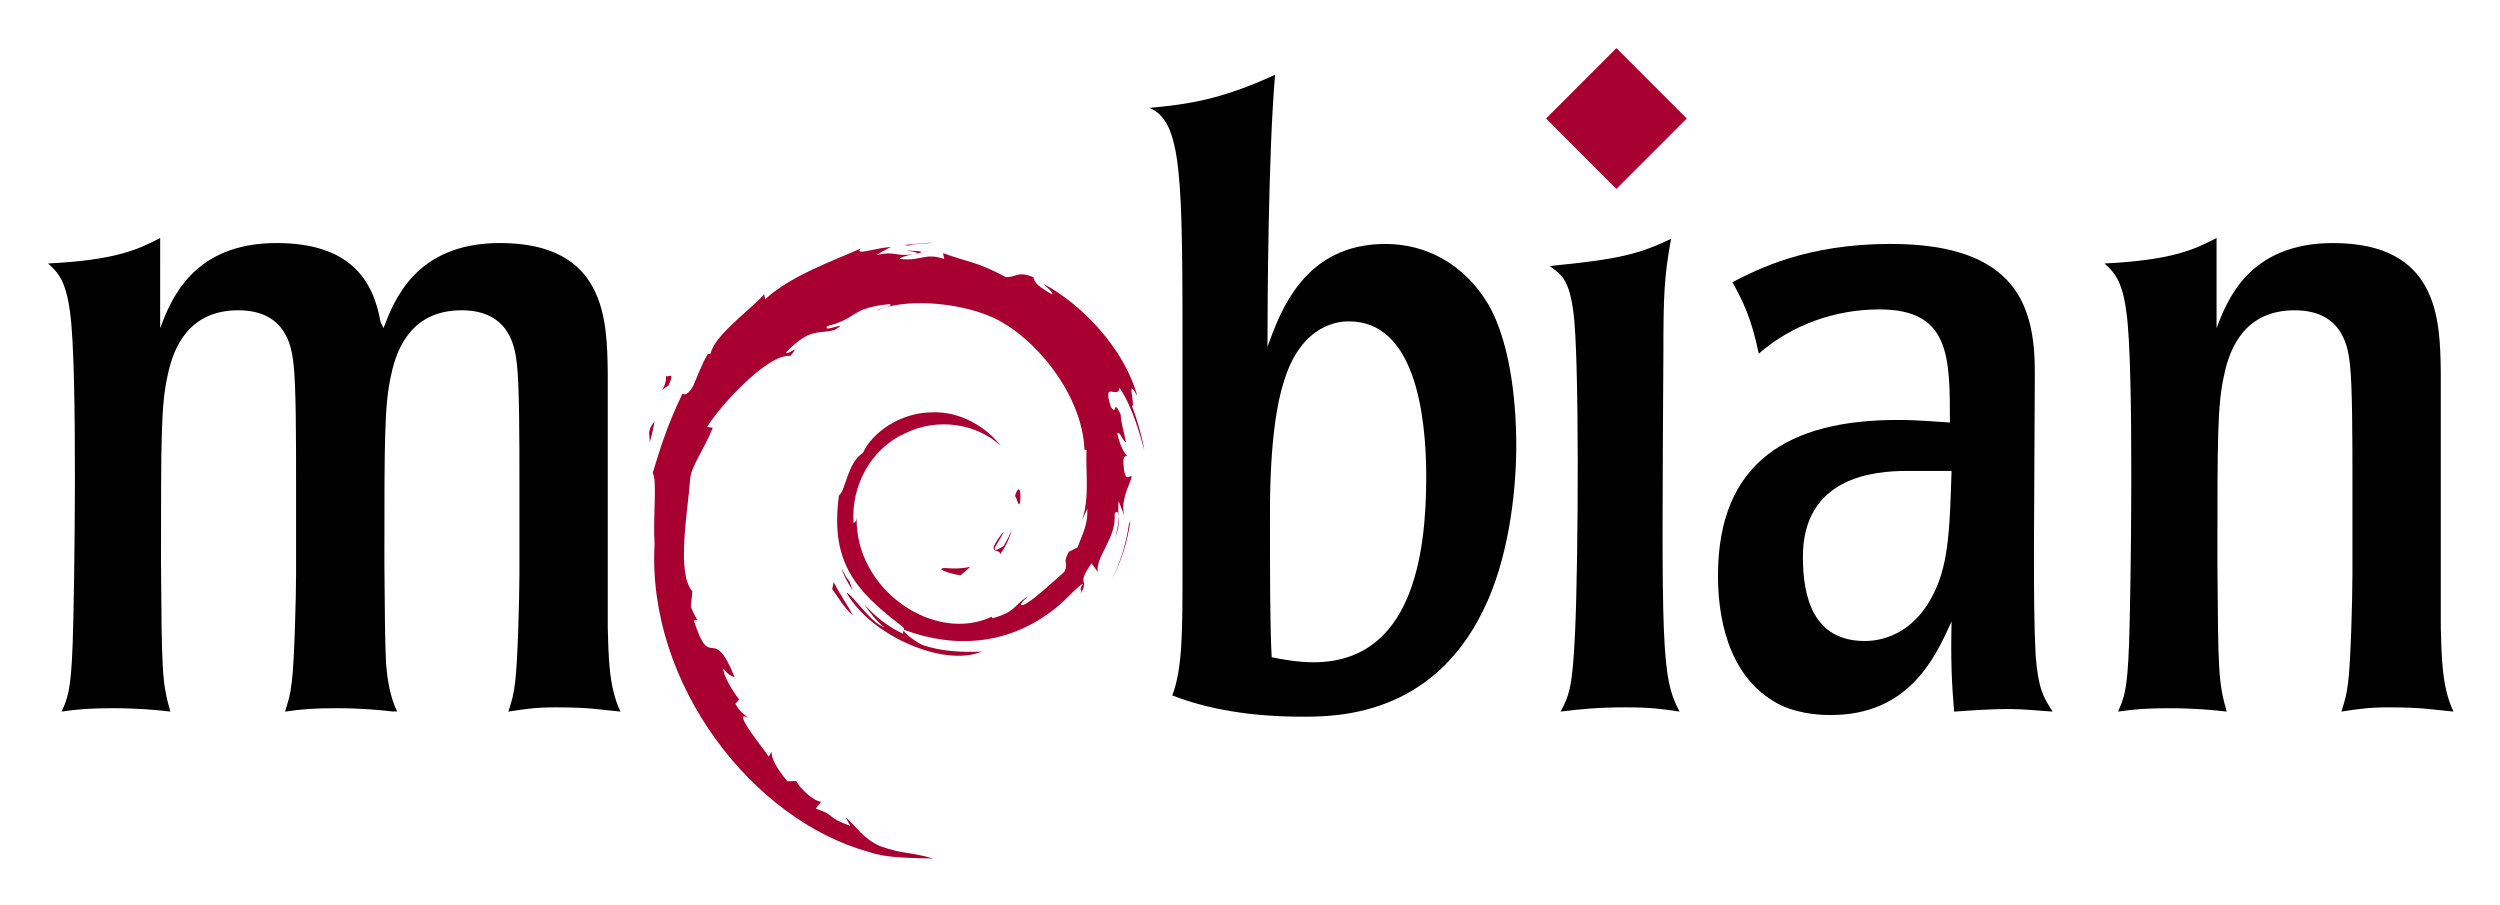 <svg xmlns="http://www.w3.org/2000/svg" role="img" viewBox="168.65 -5.36 382.46 138.46"><title>Mobian (member) logo</title><g transform="translate(30.473 -107.697)"><g fill="#a80030" transform="matrix(1.046 0 0 1.045 219 139.445)"><path d="M60.969 47.645c-1.494.02.281.768 2.232 1.069.541-.422 1.027-.846 1.463-1.26-1.213.297-2.449.304-3.695.191"/><path d="M68.986 45.646c.893-1.229 1.541-2.573 1.77-3.963-.201.99-.736 1.845-1.244 2.749-2.793 1.759-.264-1.044-.002-2.111-3.002 3.783-.414 2.268-.524 3.325"/><path d="M71.949 37.942c.182-2.691-.529-1.839-.768-.814.278.146.499 1.898.768.814"/><path d="M55.301 1.163c.798.142 1.724.252 1.591.443.876-.193 1.073-.367-1.591-.443"/><path d="M56.893 1.606l-.561.117.523-.048.038-.069"/><path d="M81.762 38.962c.09 2.416-.705 3.59-1.424 5.666l-1.293.643c-1.057 2.054.105 1.304-.652 2.937-1.652 1.467-5.006 4.589-6.08 4.875-.785-.017.531-.926.703-1.281-2.209 1.516-1.773 2.276-5.152 3.199l-.098-.221c-8.33 3.92-19.902-3.847-19.75-14.443-.088.672-.253.504-.437.774-.43-5.451 2.518-10.926 7.49-13.165 4.863-2.406 10.564-1.42 14.045 1.829-1.912-2.506-5.721-5.163-10.232-4.917-4.421.072-8.558 2.881-9.938 5.932-2.264 1.425-2.528 5.496-3.514 6.242-1.329 9.76 2.497 13.975 8.97 18.936 1.016.686.286.791.422 1.313-2.15-1.006-4.118-2.526-5.738-4.387.86 1.257 1.787 2.479 2.986 3.439-2.029-.685-4.738-4.913-5.527-5.085 3.495 6.258 14.178 10.975 19.775 8.634-2.59.096-5.879.053-8.787-1.022-1.225-.629-2.884-1.93-2.587-2.173 7.636 2.851 15.522 2.158 22.128-3.137 1.682-1.31 3.518-3.537 4.049-3.567-.799 1.202.137.578-.477 1.639 1.672-2.701-.729-1.1 1.73-4.664l.908 1.25c-.34-2.244 2.785-4.966 2.467-8.512.717-1.084.799 1.168.039 3.662 1.055-2.767.279-3.212.549-5.496.291.768.678 1.583.875 2.394-.688-2.675.703-4.503 1.049-6.058-.342-.15-1.061 1.182-1.227-1.976.025-1.372.383-.719.52-1.057-.268-.155-.975-1.207-1.404-3.224.309-.475.832 1.229 1.256 1.298-.273-1.603-.742-2.826-.762-4.057-1.24-2.59-.439.346-1.443-1.112-1.32-4.114 1.094-.955 1.258-2.823 1.998 2.895 3.137 7.385 3.662 9.244-.4-2.267-1.045-4.464-1.834-6.589.609.257-.979-4.663.791-1.405C87.189 15.552 81 9.062 75.305 6.018c.695.637 1.574 1.437 1.26 1.563-2.834-1.685-2.336-1.818-2.742-2.53-2.305-.939-2.459.077-3.984.002-4.35-2.308-5.188-2.063-9.191-3.507l.182.852c-2.881-.96-3.357.362-6.47.002-.189-.147.998-.536 1.976-.677-2.786.368-2.656-.55-5.382.101.671-.471 1.383-.784 2.099-1.184-2.271.138-5.424 1.322-4.451.244-3.705 1.654-10.286 3.975-13.979 7.438l-.116-.776c-1.692 2.031-7.379 6.066-7.832 8.699l-.453.105c-.879 1.491-1.45 3.18-2.148 4.713-1.151 1.963-1.688.756-1.524 1.064-2.265 4.592-3.392 8.45-4.363 11.616.692 1.035.017 6.232.278 10.391-1.136 20.544 14.418 40.489 31.42 45.093 2.492.893 6.197.861 9.349.949-3.718-1.064-4.198-.563-7.822-1.826-2.613-1.232-3.185-2.637-5.037-4.244l.733 1.295c-3.63-1.285-2.111-1.59-5.065-2.525l.783-1.021c-1.177-.09-3.117-1.982-3.647-3.033l-1.288.051c-1.546-1.906-2.371-3.283-2.31-4.35l-.416.742c-.471-.809-5.691-7.158-2.983-5.68-.503-.458-1.172-.747-1.897-2.066l.551-.629c-1.301-1.677-2.398-3.826-2.314-4.542.695.938 1.177 1.114 1.655 1.275-3.291-8.164-3.476-.449-5.967-8.31l.526-.042c-.403-.611-.65-1.27-.974-1.919l.23-2.285c-2.368-2.736-.662-11.645-.319-16.53.235-1.986 1.977-4.101 3.3-7.418l-.806-.138c1.542-2.688 8.802-10.799 12.166-10.383 1.629-2.046-.324-.008-.643-.522 3.579-3.703 4.704-2.616 7.119-3.283 2.603-1.545-2.235.604-1.001-.589 4.503-1.149 3.19-2.614 9.063-3.197.62.352-1.437.544-1.953 1.001 3.75-1.836 11.869-1.417 17.145 1.018 6.117 2.861 12.994 11.314 13.266 19.267l.309.083c-.156 3.162.484 6.819-.627 10.177l.751-1.591"/><path d="M44.658 49.695l-.211 1.047c.983 1.335 1.763 2.781 3.016 3.821-.902-1.759-1.571-2.486-2.805-4.868"/><path d="M46.979 49.605c-.52-.576-.826-1.268-1.172-1.956.33 1.211 1.006 2.252 1.633 3.312l-.461-1.356"/><path d="M88.063 40.675l-.219.552c-.402 2.858-1.273 5.686-2.605 8.309 1.472-2.767 2.421-5.794 2.824-8.861"/><path d="M55.598.446C56.607.077 58.08.243 59.154 0c-1.398.117-2.789.187-4.162.362l.606.084"/><path d="M20.127 19.308c.233 2.154-1.62 2.991.41 1.569 1.09-2.454-.424-.677-.41-1.569"/><path d="M17.739 29.282c.469-1.437.553-2.299.732-3.132-1.293 1.654-.596 2.007-.732 3.132"/></g><path stroke-width="2.806" d="M356.37 175.299c0 12.096-2.207 28.358-17.28 28.358-2.081 0-4.677-.396-6.366-.783-.261-4.682-.261-12.748-.261-22.112 0-11.19 1.167-17.034 2.081-19.903 2.726-9.233 8.833-9.359 10-9.359 9.876 0 11.825 13.657 11.825 23.8zm-37.29 14.179c0 9.629 0 15.089-1.559 19.249 5.328 2.083 11.952 3.251 19.882 3.251 5.067 0 19.75 0 27.675-16.257 3.769-7.546 5.067-17.694 5.067-25.369 0-4.682-.522-14.957-4.288-21.464-3.634-6.109-9.484-9.233-15.718-9.233-12.476 0-16.113 10.406-18.059 15.74 0-6.633.126-29.787 1.164-41.625-8.444 3.905-13.645 4.551-19.229 5.073 5.067 2.077 5.067 10.67 5.067 38.638v31.997"/><path stroke-width="2.806" d="M395.125 211.2c-2.602-.39-4.425-.651-8.194-.651-4.15 0-7.016.264-10.0.651 1.298-2.473 1.817-3.647 2.207-12.096.522-11.58.651-42.54-.258-49.045-.651-4.946-1.817-5.724-3.637-7.024 10.653-1.041 13.643-1.819 18.578-4.16-1.035 5.718-1.172 8.587-1.172 17.298-.255 44.885-.387 49.693 2.476 55.027"/><path stroke-width="2.806" d="M436.734 174.384c-.258 8.197-.39 13.921-2.602 18.471-2.729 5.856-7.274 7.546-10.653 7.546-7.804 0-9.487-6.502-9.487-12.874 0-12.225 10.917-13.143 15.849-13.143zm-35.737 16.004c0 8.197 2.47 16.389 9.75 19.903 3.247 1.432 6.495 1.432 7.538 1.432 11.957 0 15.981-8.848 18.452-14.311-.132 5.724 0 9.233.39 13.789 2.339-.132 4.677-.39 8.578-.39 2.207 0 4.288.258 6.495.39-1.43-2.209-2.207-3.515-2.602-8.587-.258-4.941-.258-9.884-.258-16.779l.132-26.537c0-9.89-2.602-19.645-22.094-19.645-12.86 0-20.395 3.905-24.164 5.856 1.562 2.863 2.86 5.328 4.027 10.928 5.073-4.424 11.699-6.765 18.452-6.765 10.791 0 10.791 7.156 10.791 17.298-2.471-.126-4.551-.385-8.062-.385-16.508.003-27.422 6.367-27.422 23.802"/><path stroke-width="2.806" d="M511.578 198.323c.132 4.424.132 9.107 1.949 12.879-2.863-.258-4.551-.651-9.874-.651-3.121 0-4.809.264-7.28.651.516-1.69.782-2.341 1.04-4.556.39-2.987.651-13.006.651-16.52v-14.047c0-6.114 0-14.962-.395-18.081-.258-2.209-.903-8.191-8.446-8.191-7.406 0-9.874 5.46-10.785 9.884-1.035 4.55-1.035 9.497-1.035 28.746.126 16.652.126 18.208 1.425 22.764-2.207-.258-4.935-.517-8.833-.517-3.121 0-5.199.126-7.793.517.909-2.083 1.43-3.124 1.688-10.406.264-7.156.782-42.279-.395-50.6-.645-5.078-1.949-6.246-3.373-7.546 10.527-.522 13.9-2.215 17.153-3.899v13.783c1.556-4.037 4.804-13.011 17.801-13.011 16.245 0 16.371 11.838 16.503 19.639v39.163"/><path fill="#a80030" stroke-width="2.806" d="M396.221 120.465l-10.763 10.768-10.757-10.768 10.757-10.768 10.763 10.768"/><path stroke-dasharray="none" stroke-miterlimit="4" stroke-width="2.806" d="M162.681 138.748c-3.253 1.684-6.627 3.376-17.154 3.898 1.425 1.3 2.729 2.466 3.374 7.544 1.178 8.321.658 43.445.394 50.601-.258 7.282-.778 8.323-1.687 10.406 2.594-.39 4.673-.515 7.794-.515 3.898 0 6.627.257 8.834.515-1.298-4.556-1.303-6.112-1.429-22.765 0-19.249 0-24.196 1.035-28.746.911-4.424 3.384-9.88 10.79-9.88 7.543 0 8.188 5.982 8.446 8.191.395 3.119.394 11.963.394 18.077v14.047c0 3.515-.262 13.538-.652 16.525-.258 2.215-.525 2.866-1.041 4.556 2.594-.39 4.673-.521 7.794-.521 3.898 0 6.627.263 8.834.521-.006-.019-.011-.035-.017-.055.184.019.349.037.542.055-1.091-2.266-1.501-4.87-1.703-7.539-.152-3.036-.187-7.381-.246-15.226 0-19.249 0-24.196 1.035-28.746.911-4.424 3.378-9.886 10.784-9.886 7.543 0 8.188 5.982 8.446 8.191.395 3.119.394 11.968.394 18.082v14.047c0 3.515-.262 13.533-.652 16.52-.258 2.215-.525 2.866-1.041 4.556 2.471-.387 4.163-.652 7.284-.652 5.322 0 7.006.394 9.87.652-1.817-3.773-1.818-8.455-1.95-12.879v-39.164c-.132-7.801-.257-19.64-16.502-19.64-12.998 0-16.244 8.974-17.8 13.011l-.46-.954c-1.088-6.19-4.483-12.057-15.911-12.057-12.998 0-16.244 8.974-17.8 13.011z"/></g></svg>